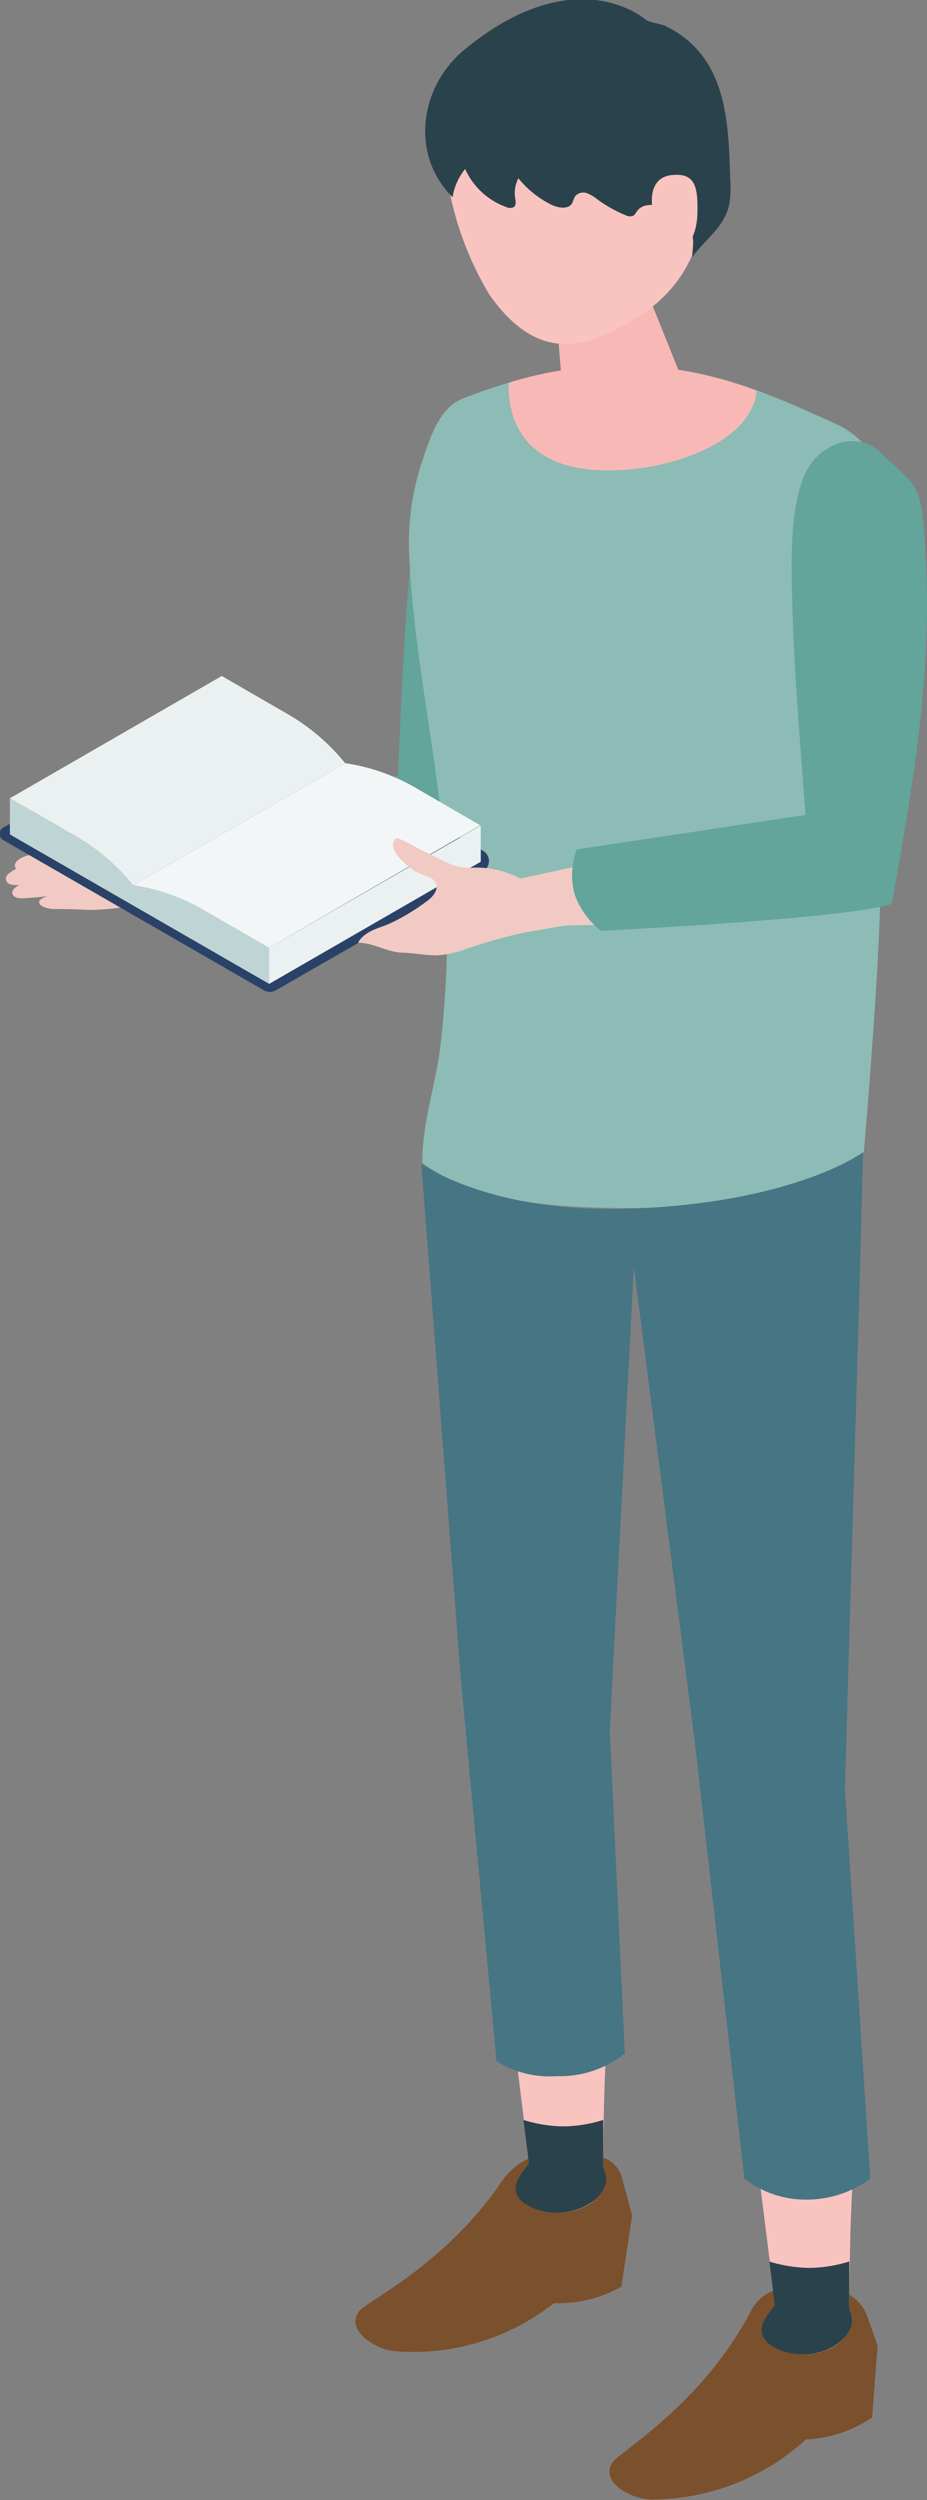 <svg xmlns="http://www.w3.org/2000/svg" viewBox="0 0 61.78 166.61"><rect x="0" y="0" width="61.78" height="166.61" fill="#808080" stroke="none"/><defs><style>.cls-1{fill:#f1cac4;}.cls-2{fill:#63a49b;}.cls-3{fill:#7b502c;}.cls-4{fill:#f9c3c0;}.cls-5{fill:#8cbcb5;}.cls-6{fill:#467584;}.cls-7{fill:#2a4267;}.cls-8{fill:#f2f6f6;}.cls-9{fill:#ebf1f1;}.cls-10{fill:#bfd4d5;}.cls-11{fill:#2a424b;}.cls-12{fill:#f8b9b6;}</style></defs><g id="レイヤー_2" data-name="レイヤー 2"><g id="ヘッダー"><path class="cls-1" d="M12.84,55.88a5.7,5.7,0,0,0-2.59-1.27,2.85,2.85,0,0,1-1.54-.69l0,0C8.11,53.42,7.53,53,7,52.49a7.31,7.31,0,0,0-.82-.65A.27.27,0,0,0,6,51.79a.21.21,0,0,0-.12.05c-.66.52.48,1.87.85,2.22a8.9,8.9,0,0,1,.85.63.77.77,0,0,1,0,.88,3.4,3.4,0,0,1-1.53.86,23.84,23.84,0,0,0-4.3.6c-1.13.44-.67.87-.67.87s-.74.35-.69.67.28.46.9.4c0,0-.48.23-.47.53s.42.37.64.37,1.72-.14,1.72-.14-.55.13-.57.38.46.44.91.47c.3,0,1.21,0,2.44.06a15.9,15.9,0,0,0,3.88-.52l2.37-1L15,58.88"/><path class="cls-2" d="M34.51,28.35c2.12,2.67,2.42,2.11,2.08,7.13-.41,6.15-1.64,12-5.06,22.82-3.24.62-18.64,1.46-18.64,1.46A5.42,5.42,0,0,1,11,57.41a4.83,4.83,0,0,1,0-3l15.52-2.71s.35-8.59.65-12.06c.43-5,.7-8,2-10.35C30.32,27.23,33,26.51,34.51,28.35Z"/><path class="cls-3" d="M57.82,154.43l.67,1.89-.37,4.79a8.45,8.45,0,0,1-4.41,1.46,15.21,15.21,0,0,1-10.33,4c-1.28,0-3.49-1.18-2.53-2.5.55-.75,6-3.89,9.23-10.12a2.77,2.77,0,0,1,2.39-1.47c1.09,0,2.1,0,2.91.06A2.78,2.78,0,0,1,57.82,154.43Z"/><path class="cls-4" d="M56.92,144c-.32,3.91-.32,9.66-.32,9.66s-.45.6-2.42.66-2.5-.61-2.5-.61L50,140.36S55.08,142.94,56.92,144Z"/><path class="cls-4" d="M56.6,153.64a.91.91,0,0,0,.09.47c.38.84-.34,1.77-1,2.2a4.1,4.1,0,0,1-4.09.11,2.06,2.06,0,0,1-.41-.3c-.91-.91,0-1.78.5-2.51a.72.72,0,0,1,.2-.19.57.57,0,0,1,.29,0c1.2.1,2.39.18,3.6.25C56.23,153.66,56.6,153.48,56.6,153.64Z"/><path class="cls-3" d="M41.45,145.15l.68,2.49-.72,4.75a8.48,8.48,0,0,1-4.5,1.1,15.1,15.1,0,0,1-10.59,3.2c-1.29-.08-3.4-1.46-2.35-2.7.58-.67,5.76-3.15,9.43-8.56a4.55,4.55,0,0,1,4.19-2c.91.08,1.7.19,2.31.29A1.91,1.91,0,0,1,41.45,145.15Z"/><path class="cls-4" d="M40.53,134.54c-.33,3.92-.33,9.67-.33,9.67s-.44.6-2.42.65-2.5-.6-2.5-.6l-1.64-13.34S38.69,133.5,40.53,134.54Z"/><path class="cls-5" d="M57.57,76.78s.75-8.61,1-14.3c.48-11.12.28-28.16.28-28.16a5.46,5.46,0,0,0-3.22-6.1c-6.1-2.77-13.24-6.19-24.76-1.67-1.58.62-2.17,2.52-2.71,4.12a17.09,17.09,0,0,0-.9,6c.28,7.64,2.3,15.14,2.51,22.85a70.28,70.28,0,0,1-.4,10.05c-.3,2.62-1.26,5.32-1.22,7.94,3.78,2.73,9.27,3,13.74,3C53.06,80.49,57.57,76.78,57.57,76.78Z"/><path class="cls-6" d="M56.31,119.25l1-34.46.21-8s-4.56,3.4-15.7,3.77c-9.16.3-13.74-3-13.74-3l2.64,34.38,2.37,25.42a6.59,6.59,0,0,0,4,1,6.9,6.9,0,0,0,4.55-1.51l-1-21.52,1.6-30.93,4.09,31.88,3.28,28.91a6.66,6.66,0,0,0,4.13,1.4A7.12,7.12,0,0,0,58,145.19Z"/><path class="cls-7" d="M.24,56,17.59,66a.8.8,0,0,0,.79,0l13.81-7.93a.79.79,0,0,0,0-1.37L15.31,46.94a.8.8,0,0,0-.79,0L.24,55.14A.48.48,0,0,0,.24,56Z"/><path class="cls-8" d="M23,50.86h0a13.14,13.14,0,0,1,4.66,1.62L32,55,17.92,63.17l-4.4-2.54A12.93,12.93,0,0,0,8.86,59h0Z"/><path class="cls-9" d="M14.78,45.05l4.34,2.51A13.74,13.74,0,0,1,23,50.86h0L8.86,59h0A13.61,13.61,0,0,0,5,55.71L.66,53.2Z"/><polygon class="cls-9" points="32.04 55.02 32.04 57.43 17.92 65.58 17.92 63.17 32.04 55.02"/><path class="cls-10" d="M8.86,59h0a12.93,12.93,0,0,1,4.66,1.61l4.4,2.54h0v2.41L.66,55.61V53.2L5,55.71A13.61,13.61,0,0,1,8.86,59h0"/><path class="cls-4" d="M40.2,144.21a1,1,0,0,0,.1.47c.37.84-.34,1.77-1,2.2a4.1,4.1,0,0,1-4.08.1,1.75,1.75,0,0,1-.42-.29c-.9-.91,0-1.78.5-2.52a.86.86,0,0,1,.2-.18.48.48,0,0,1,.29,0c1.2.09,2.4.18,3.6.24C39.83,144.23,40.2,144,40.2,144.21Z"/><path class="cls-11" d="M40.3,144.68a1,1,0,0,1-.1-.47s0-1.23,0-2.93a9.13,9.13,0,0,1-2.7.43,9.26,9.26,0,0,1-2.61-.43l.36,2.91c-.55.73-1.39,1.6-.49,2.5a1.75,1.75,0,0,0,.42.29,4.1,4.1,0,0,0,4.08-.1C40,146.45,40.67,145.52,40.3,144.68Z"/><path class="cls-11" d="M56.69,154.11a.91.91,0,0,1-.09-.47s0-1.23,0-2.93a9.13,9.13,0,0,1-2.7.43,9.57,9.57,0,0,1-2.62-.42l.36,2.91c-.54.73-1.38,1.59-.48,2.49a2.06,2.06,0,0,0,.41.3,4.1,4.1,0,0,0,4.09-.11C56.35,155.88,57.07,155,56.69,154.11Z"/><path class="cls-1" d="M42.88,61.53c-1.28.25-4.46,0-5.74.23-.73.14-1.47.27-2.21.39a35,35,0,0,0-4.08,1.17,6.89,6.89,0,0,1-1.74.35c-.75,0-1.5-.16-2.25-.18-1,0-2-.68-3-.66.4-.74,1.29-.95,2-1.23a13.49,13.49,0,0,0,2.53-1.5c.51-.34,1.05-1,.43-1.52-.16-.13-.88-.35-1.06-.46-.49-.28-2-1.44-1.45-2.16a.23.23,0,0,1,.29-.06,8.21,8.21,0,0,1,1,.49c.7.38,1.42.72,2.13,1.08l.05,0a3.19,3.19,0,0,0,1.82.35,6.23,6.23,0,0,1,3.07.73l6.78-1.46Z"/><path class="cls-2" d="M58.75,30.21C61.18,32.6,61.42,32,61.69,37c.33,6.15-.19,12.08-2.27,23.25-3.15,1-19.37,1.78-19.37,1.78a5.43,5.43,0,0,1-1.75-2.42,4.86,4.86,0,0,1,.14-3l15.25-2.3s-.69-8.57-.82-12.06c-.17-5-.26-8,.71-10.51C54.46,29.6,57.07,28.56,58.75,30.21Z"/><path class="cls-12" d="M40.52,31.35c4.41,0,9.64-2,9.9-5.31a25.06,25.06,0,0,0-16.52-.53.76.76,0,0,0,0,.15C33.89,29.11,36,31.35,40.52,31.35Z"/><path class="cls-12" d="M39.79,18.47c2-.45,3.26.41,3.48,1.36L45.75,26c.16,1.13-1.51,2.47-3.75,3s-4.18,0-4.35-1.11L37.07,21C36.92,20,37.83,18.93,39.79,18.47Z"/><path class="cls-4" d="M36.93,2.39c5.77-1.29,8.36,2.67,9.58,7.91,1.58,6.83-2.43,10-4.58,11.18-2.62,1.47-5.94,3-9.33-1.87A21.5,21.5,0,0,1,29.55,8.8C29.73,6.78,31.17,3.68,36.93,2.39Z"/><path class="cls-11" d="M31,11.26a4.77,4.77,0,0,0,2.72,2.53.57.57,0,0,0,.54,0c.16-.14.1-.4.07-.6a2.12,2.12,0,0,1,.22-1.31,6.56,6.56,0,0,0,2.19,1.76c.46.22,1.12.34,1.39-.09a3.9,3.9,0,0,1,.2-.47.71.71,0,0,1,.77-.21,2.55,2.55,0,0,1,.73.43,9,9,0,0,0,2,1.1.54.54,0,0,0,.28,0c.18,0,.26-.23.38-.37.51-.65,1.64-.31,2.24,0a3.54,3.54,0,0,1,1.25,1.27c.36.61.16,1.17.16,1.83.85-1.18,2.15-2,2.46-3.51a6.34,6.34,0,0,0,.07-1.57c-.08-2.39-.11-5.13-1.22-7.3a6.53,6.53,0,0,0-1.84-2.24,6.36,6.36,0,0,0-1.3-.79c-.33-.15-1.06-.22-1.32-.44,0,0-4.64-4.05-12,2-3,2.43-3.7,7-.83,9.86A4,4,0,0,1,31,11.26Z"/><path class="cls-4" d="M43.47,13.76s-.35-2,1.39-2.1c1.48-.12,1.66.82,1.62,2.54s-.85,2.72-1.87,2.91S43.47,13.76,43.47,13.76Z"/></g></g></svg>